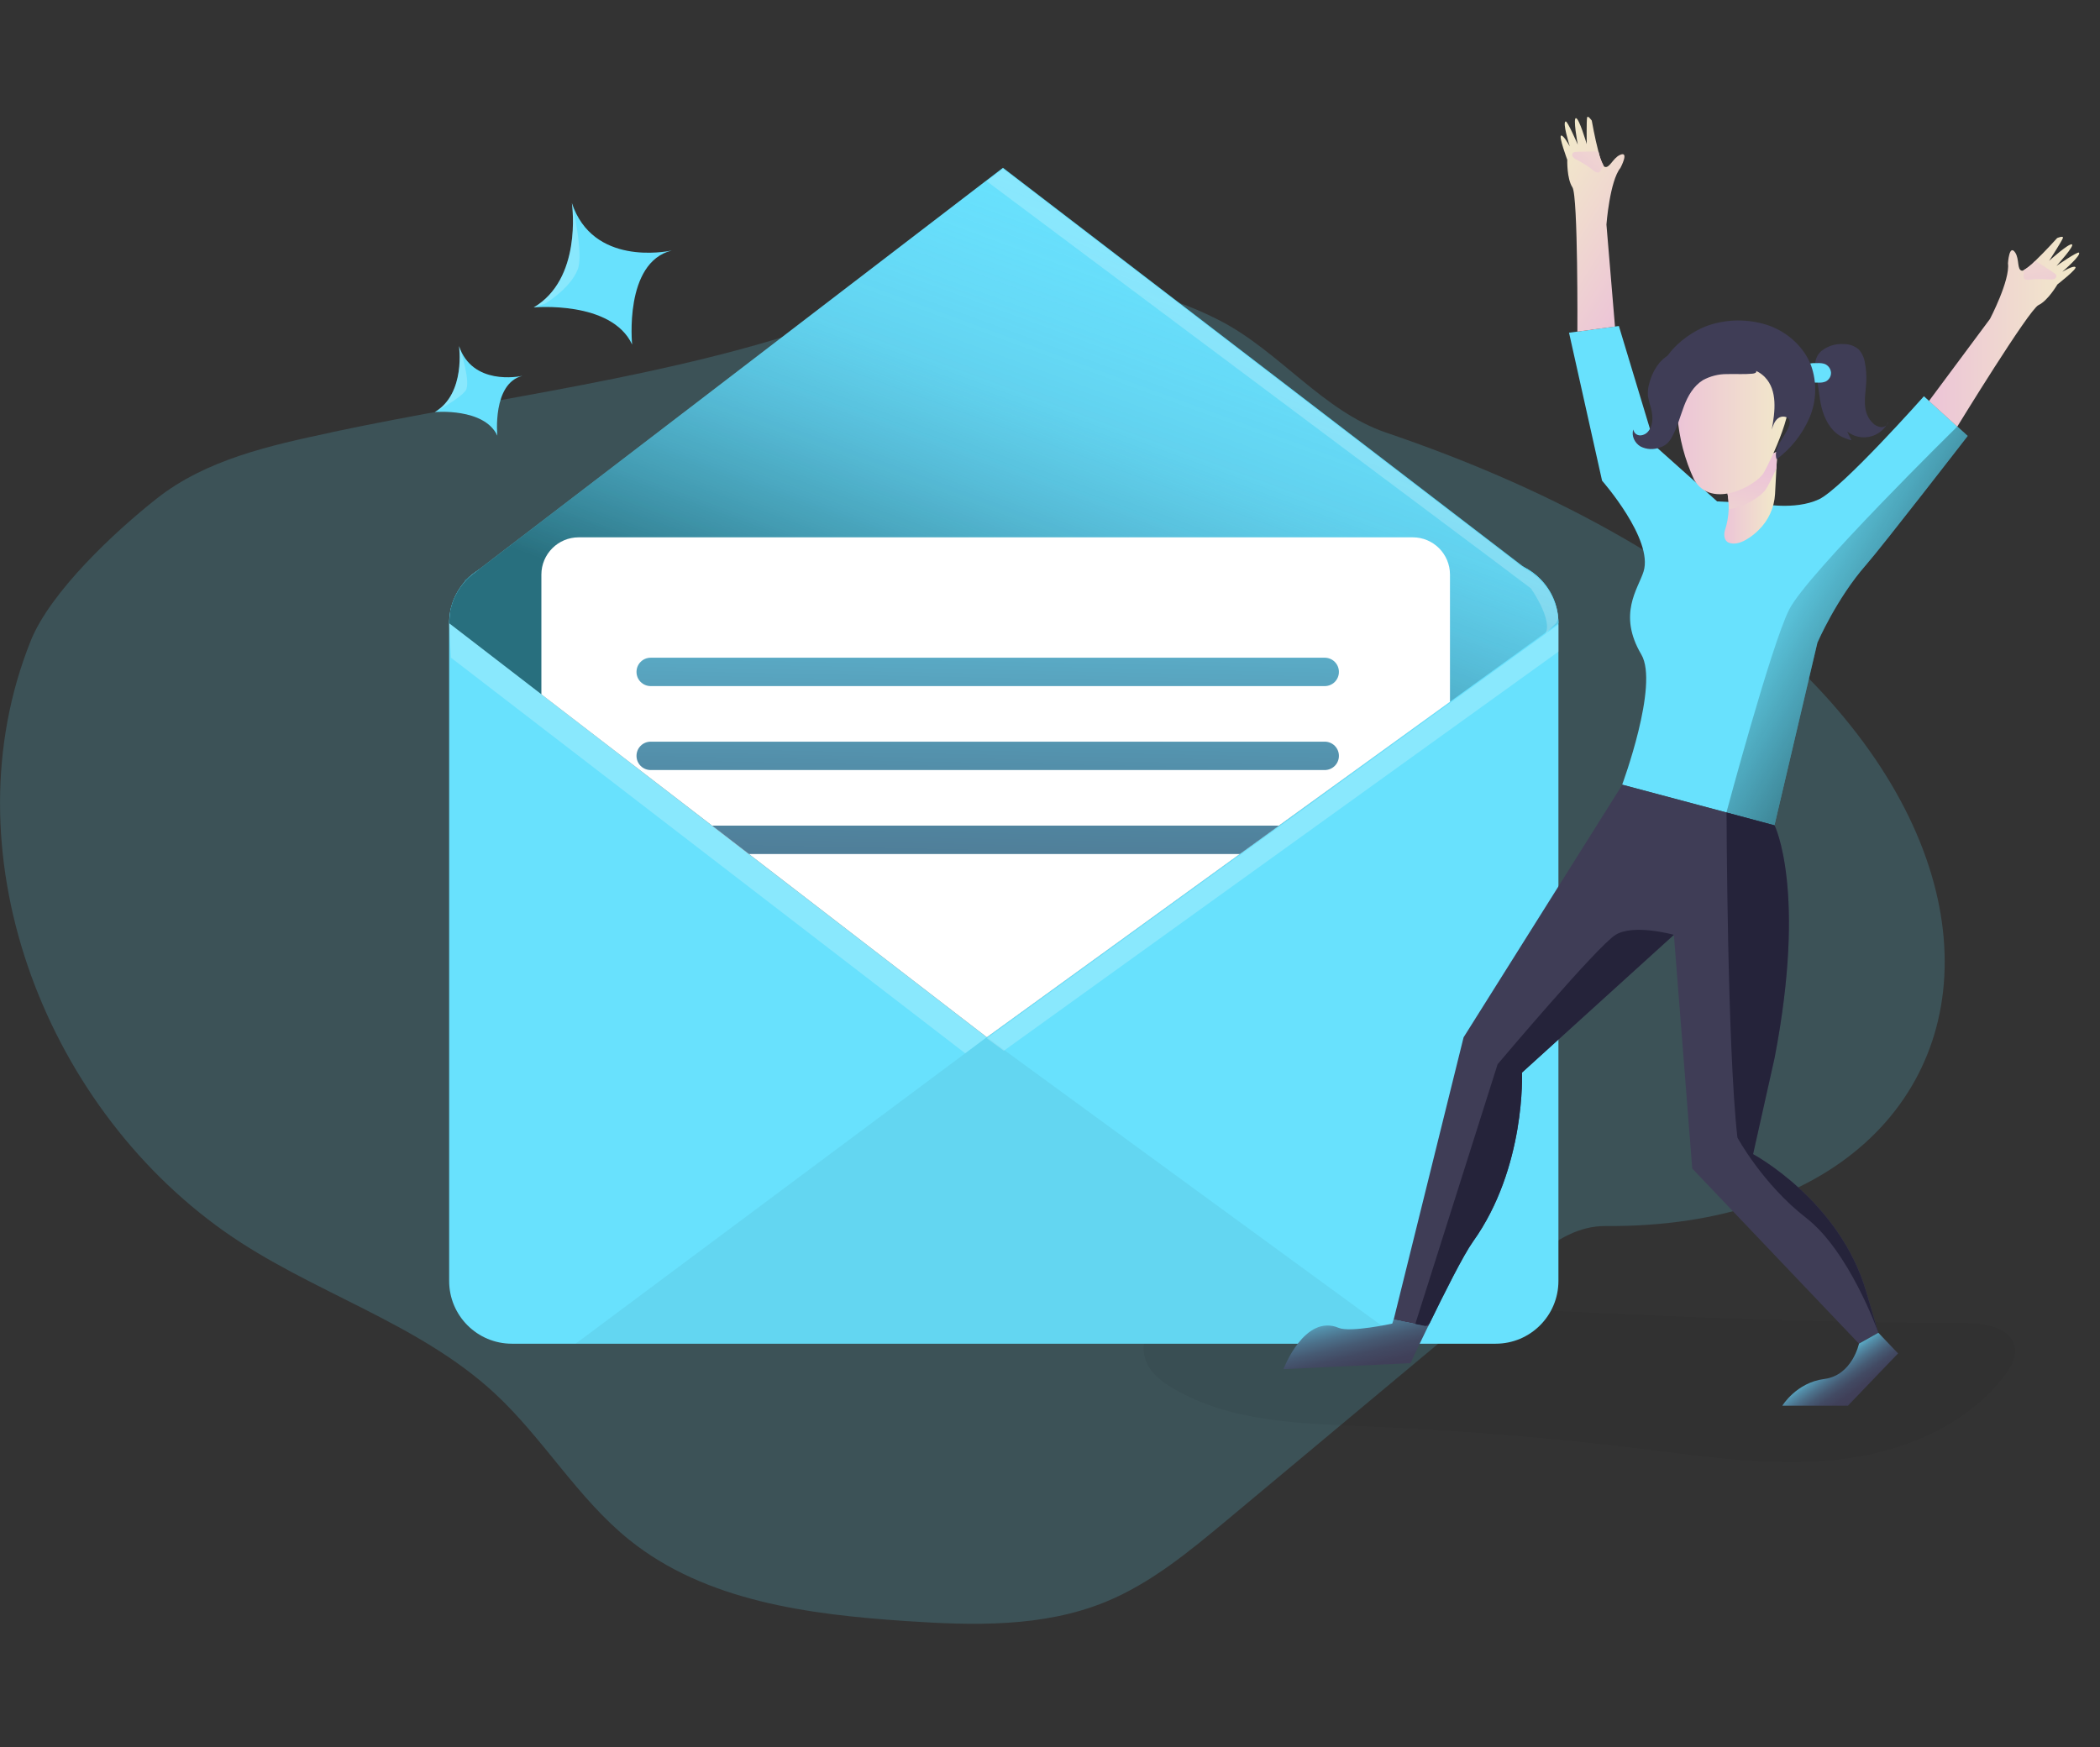 <?xml version="1.0" encoding="UTF-8"?>
<svg id="OBJECTS" xmlns="http://www.w3.org/2000/svg" version="1.1" xmlns:xlink="http://www.w3.org/1999/xlink" viewBox="0 0 216.1 179.8">
  <rect x="0" y="0" width="216.1" height="179.8" fill="#333333" stroke="none"/>
  <!-- Generator: Adobe Illustrator 29.7.1, SVG Export Plug-In . SVG Version: 2.1.1 Build 8)  -->
  <defs>
    <style>
      .st0 {
        fill: url(#linear-gradient10);
      }

      .st1, .st2 {
        fill: #68e1fd;
      }

      .st3 {
        fill: url(#linear-gradient12);
      }

      .st3, .st4, .st5, .st6, .st7, .st8, .st9, .st10, .st11, .st12, .st2 {
        isolation: isolate;
      }

      .st4 {
        fill: url(#linear-gradient14);
      }

      .st4, .st9, .st11 {
        opacity: .61;
      }

      .st13, .st7 {
        fill: #fff;
      }

      .st14 {
        fill: url(#linear-gradient9);
      }

      .st15 {
        fill: url(#linear-gradient8);
      }

      .st16 {
        fill: url(#linear-gradient11);
      }

      .st17 {
        fill: #3f3d56;
      }

      .st5 {
        fill: url(#linear-gradient3);
      }

      .st6 {
        fill: url(#linear-gradient4);
      }

      .st18 {
        fill: url(#linear-gradient7);
      }

      .st7 {
        opacity: .22;
      }

      .st8 {
        fill: #000405;
        opacity: .05;
      }

      .st19 {
        fill: #25233a;
      }

      .st9 {
        fill: url(#linear-gradient1);
      }

      .st20 {
        fill: url(#linear-gradient5);
      }

      .st10 {
        fill: url(#linear-gradient13);
      }

      .st21 {
        fill: url(#linear-gradient6);
      }

      .st11 {
        fill: url(#linear-gradient);
      }

      .st12 {
        fill: url(#linear-gradient2);
      }

      .st2 {
        opacity: .18;
      }
    </style>
    <linearGradient id="linear-gradient" x1="48.16" y1="121.49" x2="49.16" y2="124.19" gradientTransform="translate(-.33 182) scale(1 -1)" gradientUnits="userSpaceOnUse">
      <stop offset=".36" stop-color="#00272e"/>
      <stop offset=".75" stop-color="#3f80a1" stop-opacity=".25"/>
      <stop offset="1" stop-color="#69b9eb" stop-opacity="0"/>
    </linearGradient>
    <linearGradient id="linear-gradient1" x1="89.43" y1="79.83" x2="118.61" y2="159.19" xlink:href="#linear-gradient"/>
    <linearGradient id="linear-gradient2" x1="102.39" y1="133.7" x2="99.76" y2="5.28" gradientTransform="translate(-.33 182) scale(1 -1)" gradientUnits="userSpaceOnUse">
      <stop offset="0" stop-color="#68e1fd"/>
      <stop offset="0" stop-color="#67ddf9"/>
      <stop offset=".12" stop-color="#5cb3ce"/>
      <stop offset=".24" stop-color="#538ea9"/>
      <stop offset=".37" stop-color="#4c718b"/>
      <stop offset=".5" stop-color="#465a73"/>
      <stop offset=".63" stop-color="#424a63"/>
      <stop offset=".79" stop-color="#404059"/>
      <stop offset=".99" stop-color="#3f3d56"/>
    </linearGradient>
    <linearGradient id="linear-gradient3" x1="102.57" y1="133.7" x2="99.94" y2="5.27" xlink:href="#linear-gradient2"/>
    <linearGradient id="linear-gradient4" x1="103.19" y1="133.68" x2="100.56" y2="5.25" gradientTransform="translate(0 182) scale(1 -1)" xlink:href="#linear-gradient2"/>
    <linearGradient id="linear-gradient5" x1="177.77" y1="130.79" x2="183.22" y2="130.79" gradientTransform="translate(-.33 182) scale(1 -1)" gradientUnits="userSpaceOnUse">
      <stop offset="0" stop-color="#ecc4d7"/>
      <stop offset=".42" stop-color="#efd4d1"/>
      <stop offset="1" stop-color="#f2eac9"/>
    </linearGradient>
    <linearGradient id="linear-gradient6" x1="180.66" y1="133.82" x2="179.54" y2="121.21" xlink:href="#linear-gradient5"/>
    <linearGradient id="linear-gradient7" x1="172.89" y1="138.3" x2="184.46" y2="138.3" xlink:href="#linear-gradient5"/>
    <linearGradient id="linear-gradient8" x1="198.83" y1="147.86" x2="214.3" y2="147.86" xlink:href="#linear-gradient5"/>
    <linearGradient id="linear-gradient9" x1="210.74" y1="149.69" x2="209.18" y2="161.83" xlink:href="#linear-gradient5"/>
    <linearGradient id="linear-gradient10" x1="-1352.27" y1="632.39" x2="-1336.8" y2="632.39" gradientTransform="translate(-1311.82 -152.71) rotate(-148)" xlink:href="#linear-gradient5"/>
    <linearGradient id="linear-gradient11" x1="-1340.2" y1="634.13" x2="-1341.76" y2="646.28" gradientTransform="translate(-1311.82 -152.71) rotate(-148)" xlink:href="#linear-gradient5"/>
    <linearGradient id="linear-gradient12" x1="138.75" y1="47.84" x2="140.76" y2="39.5" xlink:href="#linear-gradient2"/>
    <linearGradient id="linear-gradient13" x1="188.12" y1="42.22" x2="191.46" y2="37.55" xlink:href="#linear-gradient2"/>
    <linearGradient id="linear-gradient14" x1="200.34" y1="112.21" x2="180.65" y2="123.56" gradientTransform="translate(-.33 182) scale(1 -1)" gradientUnits="userSpaceOnUse">
      <stop offset="0" stop-color="#000"/>
      <stop offset=".98" stop-color="#000" stop-opacity="0"/>
    </linearGradient>
  </defs>
  <path class="st2" d="M34.11,44.5c-6.32,1.34-12.9,2.8-17.97,6.8-4.29,3.38-10.97,9.61-12.99,14.68-8.57,21.4,1.12,47.44,19.93,60.75,8.85,6.26,19.88,9.3,27.83,16.67,5.03,4.66,8.55,10.84,13.9,15.12,7.82,6.26,18.38,7.64,28.37,8.31,6.94.47,14.15.67,20.59-1.97,4.66-1.91,8.6-5.18,12.47-8.4l25.64-21.41c4.12-3.44,7.97-8.91,13.34-8.87,48.28.35,51.54-56.48-22.56-81.65-6.53-2.22-11.01-8.39-17.15-11.55-12.67-6.53-27.26-4.42-40.05.1-16.23,5.75-34.52,7.83-51.36,11.41h0Z"/>
  <path class="st8" d="M202.39,136.17c2.02.03,4.62.54,4.94,2.53.17,1.04-.43,2.05-1.07,2.89-4.03,5.27-10.71,7.93-17.29,8.64-6.59.71-13.23-.29-19.81-1.1-9.5-1.17-19.05-1.95-28.63-2.34-6.81-.28-13.98-.45-19.84-3.92-1.09-.64-2.16-1.44-2.68-2.6-1.04-2.29.6-5.09,2.86-6.2s4.9-1.01,7.42-.87c24.7,1.33,49.37,2.96,74.11,2.96h0Z"/>
  <path class="st1" d="M202.48,44.87s-8.79,11.37-10.46,13.27c-3.04,3.46-5,8-5,8l-4.42,18.79-4.94-1.32-10.73-2.86s3.81-10.27,1.97-13.39c-2.46-4.16-.33-6.75.23-8.54,1.04-3.31-4.27-9.35-4.27-9.35l-3.4-15.23,5.13-.69,3.73,12.35,6.38,5.7,4.55.24s3.43.71,5.92-.45c2.38-1.11,10.81-10.61,10.81-10.61l3.44,3.12,1.06.96ZM160.37,64.14v67.69c0,3.57-2.89,6.46-6.46,6.46H52.68c-3.57,0-6.46-2.89-6.46-6.46h0v-67.69c0-3.57,2.89-6.46,6.45-6.46h101.24c3.57,0,6.46,2.89,6.46,6.46Z"/>
  <path class="st1" d="M158.62,59.75H47.79l.9-.69s.08-.07.13-.1l52.72-40.41,1.67-1.28,53.64,41.12,1.77,1.36Z"/>
  <path class="st1" d="M160.37,64.14l-1.35.97-9.82,7.11-47.66,34.52-45.84-35.3-9.49-7.31.12-1.25c.23-1.18.79-2.26,1.61-3.14.23-.25.48-.48.75-.69.04-.04.08-.07.13-.1,1.11-.83,2.46-1.28,3.85-1.28h101.24c3.33,0,6.11,2.53,6.43,5.84.02.21.03.42.03.62h0Z"/>
  <path class="st11" d="M48.69,59.05c-.27.21-.52.44-.75.69h-.15l.9-.69Z"/>
  <path class="st9" d="M160.37,64.14l-1.35.98-9.82,7.11-47.66,34.52-45.84-35.3-9.49-7.31.12-1.25c.23-1.18.79-2.27,1.61-3.14.23-.25.48-.48.75-.69l.13-.1,52.72-40.41,1.67-1.28,53.64,41.12c1.97,1,3.28,2.94,3.49,5.13.02.21.03.41.03.62Z"/>
  <path class="st13" d="M149.21,59.14v13.09l-17.59,12.73-4.03,2.93-26.04,18.86-24.49-18.86-3.79-2.92-17.56-13.51v-12.32c0-2.12,1.72-3.84,3.84-3.84h85.83c2.12,0,3.83,1.72,3.83,3.84h0Z"/>
  <path class="st12" d="M136.32,70.61h-69.36c-.81,0-1.46-.65-1.46-1.46s.65-1.46,1.46-1.46h69.36c.81,0,1.46.65,1.46,1.46s-.65,1.46-1.46,1.46Z"/>
  <path class="st5" d="M136.32,79.25h-69.36c-.81,0-1.46-.65-1.46-1.46s.65-1.46,1.46-1.46h69.36c.81,0,1.46.65,1.46,1.46s-.65,1.46-1.46,1.46Z"/>
  <path class="st6" d="M131.62,84.97l-4.03,2.92h-50.53l-3.79-2.92h58.36Z"/>
  <path class="st8" d="M101.54,106.75l-42.31,31.54h85.49l-43.18-31.54Z"/>
  <path class="st1" d="M65.05,35.46c-2.13-4.57-10.13-3.82-10.13-3.82,4.94-2.91,3.99-10.31,3.93-10.74,2.16,6.45,9.61,5.02,10.28,4.88-4.95,1.22-4.08,9.68-4.08,9.68h0ZM51.18,44.84c-1.35-2.9-6.44-2.43-6.44-2.43,3.22-1.91,2.49-6.84,2.49-6.84v.03c1.38,4.08,6.11,3.17,6.53,3.08-3.13.78-2.58,6.16-2.58,6.16Z"/>
  <path class="st17" d="M187.45,36.11c.63-.5,1.42-.75,2.22-.7.59-.02,1.16.17,1.61.56.34.39.56.87.63,1.38.13.64.17,1.29.14,1.94-.06,1.19-.37,2.45.15,3.53.12.26.29.49.49.69.23.26.56.42.9.45.36.02.67-.23.74-.58-.62,1.39-2.26,2.01-3.65,1.39-.22-.1-.42-.22-.6-.37l.45.92c-.37-.1-.74-.23-1.08-.41-1.1-.6-1.72-1.82-2.02-3.05-.26-1.13-.31-2.3-.56-3.43-.19-.87-.14-1.68.56-2.31h0Z"/>
  <path class="st1" d="M187.12,37.36c.22,0,.45.03.66.1.36.15.6.48.64.87.02.39-.19.75-.54.93-.22.09-.46.13-.7.12-.22,0-.44,0-.66-.02-.06,0-.12-.02-.18-.04-.06-.05-.1-.11-.12-.17-.14-.28-.25-.58-.32-.89-.18-.96.47-.9,1.22-.89Z"/>
  <path class="st20" d="M182.89,46.48s-.04.75-.09,1.73c-.04.82-.1,1.82-.14,2.64-.08,1.4-.68,2.71-1.68,3.69-.59.6-1.99,1.72-3.06,1.32-.52-.19-.54-.85-.43-1.24.24-.72.37-1.46.4-2.22.02-.61-.04-1.22-.16-1.82-.67-1.67,5.17-4.11,5.17-4.11h0Z"/>
  <path class="st21" d="M182.89,46.48s-.04.75-.09,1.73c-.41.91-.79,1.66-1.01,2.03-.42.75-2.16,1.93-3.9,2.17.02-.61-.04-1.22-.16-1.82-.68-1.67,5.16-4.11,5.16-4.11h0Z"/>
  <path class="st18" d="M177.81,36.53c-3.08.19-5.42,2.83-5.23,5.91,0,.13.02.26.04.39.17,2.27.76,4.49,1.72,6.55,1.82,3.12,6.43.55,7.16-.73s3.53-7.07,2.35-8.71c-.81-1.11-3.06-3.54-6.03-3.42Z"/>
  <path class="st17" d="M176.17,33.37c1.96-.57,4.04-.51,5.96.17,1.89.72,3.52,2.19,4.24,4.08.62,1.75.56,3.67-.17,5.38-.73,1.69-1.9,3.17-3.38,4.27-.38-1.17.79-2.21,1.25-3.35.11-.21.13-.45.06-.68-.17-.42-.8-.47-1.16-.19s-.52.74-.65,1.17c.35-1.86.61-4.04-.7-5.4-.78-.81-1.96-1.11-3.08-1.12-2.08,0-4.08.85-5.5,2.37-.41.44-1,.99-1.52.68-.16-.11-.29-.27-.37-.45-1.55-3.07,2.52-6.25,5.02-6.93h0Z"/>
  <path class="st17" d="M178.68,36.8c-1.3-.57-2.66-1.04-4.07-1.04s-2.87.48-3.81,1.54c-.49.59-.84,1.28-1.04,2.02-.16.46-.22.95-.18,1.44.06.35.14.7.26,1.04.24.84.35,1.82-.18,2.53-.2.29-.52.46-.87.48-.36,0-.66-.25-.71-.61-.23.65.15,1.41.74,1.75.62.32,1.35.35,1.99.1.27-.08.52-.22.74-.4.21-.21.39-.45.52-.71.54-.98.82-2.08,1.22-3.14s.99-2.08,1.95-2.68c.76-.41,1.61-.63,2.48-.62.86-.03,1.72.04,2.58-.04s.24-.59-.13-.85c-.47-.32-.96-.59-1.48-.8h0Z"/>
  <path class="st15" d="M213.57,27.49c.22.17-1.85,1.78-1.85,1.78,0,0-.97,1.67-1.95,2.13s-8.36,12.51-8.36,12.51l-2.91-2.64,6.28-8.45s2.08-3.98,1.85-5.72c0,0,.12-2.05.75-1.1.44.68.16,1.75.68,1.86.06,0,.12,0,.17-.04.43-.26.83-.58,1.18-.95,1.04-.99,2.28-2.37,2.28-2.37,0,0,.68-.29.59,0s-1.34,2.23-1.41,2.34c.12-.11,2.03-1.82,2.34-1.69s-1.49,2.1-1.59,2.22c.11-.08,2.16-1.5,2.31-1.37.29.24-1.56,1.84-1.71,1.97.12-.06,1.13-.66,1.34-.49Z"/>
  <path class="st14" d="M211.38,28.72c-.15.05-.32.06-.48.04-.52-.04-1.05-.05-1.57-.03-.35.02-1.08.26-1.1-.29,0-.15.04-.29.03-.43,0-.06-.02-.12-.03-.19.43-.26.83-.58,1.18-.95.16.05.31.13.45.23.35.22.69.44,1.02.66.18.12.36.24.54.37.08.05.14.12.18.2.03.16-.06.33-.21.38Z"/>
  <path class="st0" d="M160.65,13.96c-.28.03.63,2.49.63,2.49,0,0-.06,1.93.53,2.83s.51,14.85.51,14.85l3.87-.52-.88-10.5s.34-4.48,1.44-5.83c0,0,.97-1.81-.06-1.33-.73.34-1.06,1.4-1.56,1.22-.05-.03-.1-.07-.12-.12-.24-.45-.41-.93-.52-1.43-.37-1.39-.69-3.21-.69-3.21,0,0-.42-.6-.48-.31-.07.29-.04,2.6-.04,2.73-.04-.15-.77-2.62-1.1-2.67s.15,2.57.18,2.72c-.06-.12-1.04-2.41-1.24-2.38-.37.05.37,2.4.42,2.57-.07-.11-.62-1.15-.89-1.12h0Z"/>
  <path class="st16" d="M161.86,16.16c.11.12.24.22.39.28.47.24.92.51,1.35.81.29.2.78.8,1.09.34.08-.12.12-.26.21-.38.04-.05.08-.1.12-.15-.24-.45-.41-.93-.52-1.43-.16-.04-.33-.05-.5-.04l-1.22.02c-.22,0-.44,0-.65.03-.09,0-.18.03-.26.08-.11.13-.11.31,0,.44h0Z"/>
  <path class="st3" d="M146.95,136.52c-1.04,2.12-1.8,3.77-1.8,3.77l-13.08.62s2.17-5.73,5.69-4.25c1.19.5,5.51-.44,5.51-.44l.14-.43,3.53.73Z"/>
  <path class="st17" d="M193.29,137.16l-2,1.12-17.15-18.02-1.89-24.06-15.63,14.18s.42,9.77-5.05,17.41c-.98,1.37-2.97,5.35-4.48,8.45-.05.1-.09.19-.14.29l-.29-.06-1.02-.21-2.22-.46,7.19-29.04,16.33-25.99,10.73,2.86,4.94,1.32s3.33,6.67,0,23.95l-2.21,9.89s8.9,4.75,11.64,14.13l1.25,4.25h0Z"/>
  <path class="st10" d="M193.29,137.16l2.03,2.13-5.16,5.38h-6.75s1.44-2.38,4.32-2.75,3.57-3.64,3.57-3.64l2-1.12Z"/>
  <path class="st7" d="M56.06,31.27l-1.14.37c4.94-2.91,3.99-10.31,3.93-10.74.08.35,1.23,5.23.6,6.83-.78,2-3.39,3.54-3.39,3.54ZM47.91,40.2c-.6.83-3,2.12-3.16,2.21,3.22-1.91,2.49-6.84,2.49-6.84v.03c.13.34,1.26,3.79.67,4.61Z"/>
  <path class="st7" d="M46.41,67.69l52.91,40.71,2.22-1.66-55.33-42.61.19,3.55h0ZM103.3,108.14l57.08-41.08v-2.8l-58.83,42.6,1.75,1.28Z"/>
  <path class="st7" d="M160.34,63.63l-.16.44-1.16,1.16c.82-1.41-1.49-4.68-1.49-4.68l-.92-.69-2.76-2.08-52.31-39.13,1.67-1.28,53.64,41.12c1.96,1,3.28,2.94,3.49,5.13Z"/>
  <path class="st4" d="M202.48,44.87s-8.79,11.37-10.46,13.27c-3.04,3.46-5,8-5,8l-4.42,18.79-4.94-1.32s4.61-17.23,6.46-20.89c1.85-3.66,17.29-18.82,17.29-18.82l1.07.96Z"/>
  <path class="st19" d="M193.29,137.16c-.09-.26-3.02-8.41-7.43-11.82-4.47-3.47-7.07-8.26-7.07-8.26-1.05-9.2-1.12-33.46-1.12-33.46l4.94,1.32s3.33,6.67,0,23.95l-2.21,9.89s8.9,4.76,11.64,14.15l1.25,4.25ZM156.62,110.38s.42,9.77-5.05,17.41c-.98,1.37-2.97,5.35-4.48,8.45l-.43.23-1.02-.21,8.47-26.73s10.26-12.16,12.14-13.32,6,0,6,0l-15.63,14.18Z"/>
</svg>